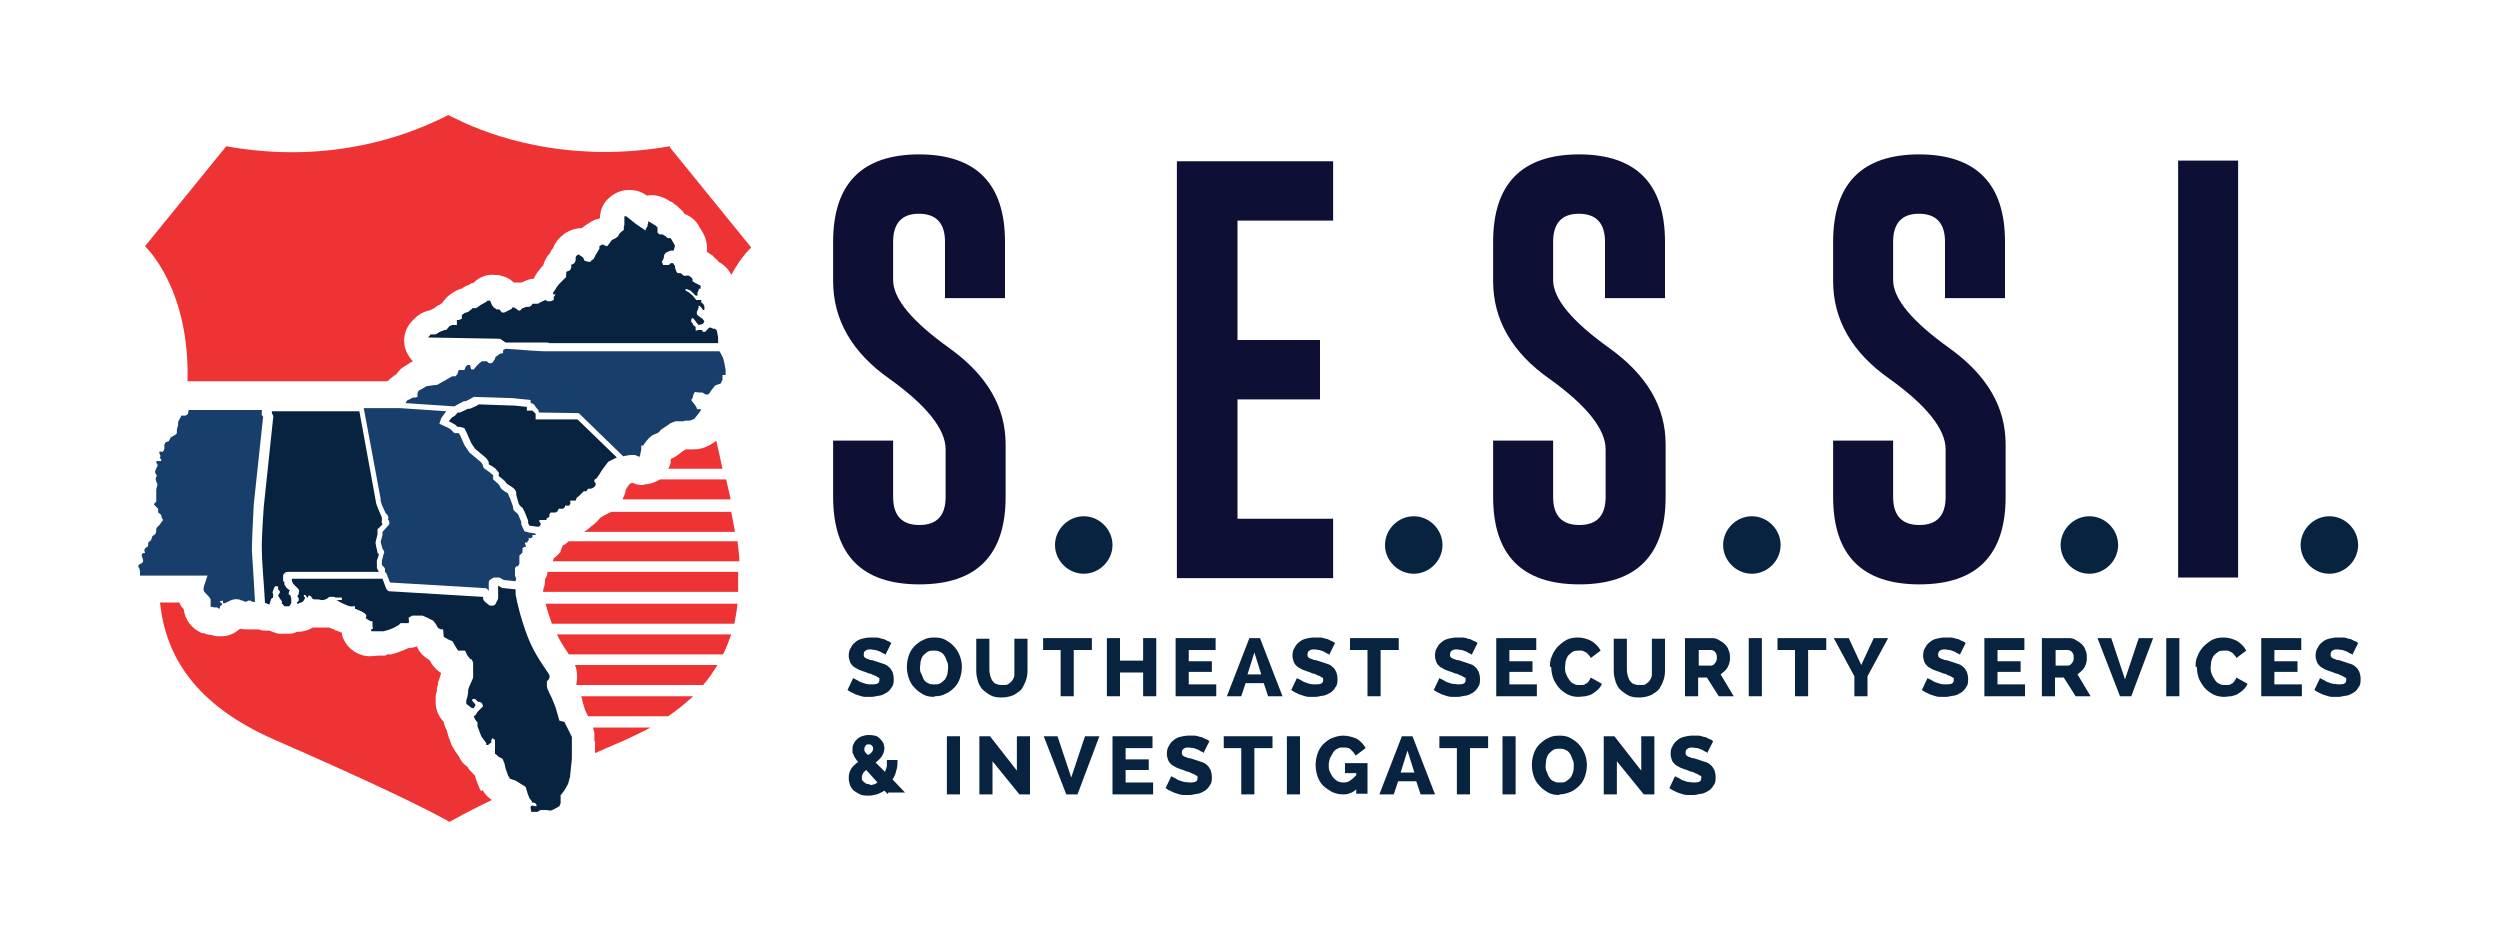 <svg xmlns="http://www.w3.org/2000/svg" xmlns:i="http://ns.adobe.com/AdobeIllustrator/10.0/" id="Layer_1" viewBox="0 0 400 150"><defs><style>      .st0 {        fill: #ee3335;      }      .st1 {        fill: #0d1034;      }      .st2 {        fill: #072340;      }      .st3 {        fill: #183e6b;      }      .st4 {        display: none;      }    </style></defs><g><path class="st2" d="M141.8,104.8s-.1,0-.3-.2c-.2,0-.4-.2-.6-.3-.2-.1-.5-.2-.8-.3-.3,0-.6-.1-.8-.1s-.6,0-.8.2c-.2.1-.3.3-.3.6s0,.3.1.4c0,.1.2.2.4.3.2,0,.4.2.6.2.2,0,.5.1.8.2.4.1.8.3,1.2.4.4.1.7.3.9.5.3.2.4.5.6.8.1.3.2.7.2,1.1s0,1-.3,1.3c-.2.4-.5.7-.8.9-.3.2-.7.4-1.1.5-.4,0-.9.2-1.3.2s-.7,0-1,0c-.4,0-.7-.1-1-.2-.3-.1-.7-.2-1-.4-.3-.1-.6-.3-.9-.5l.9-1.9s.2.1.4.2c.2.1.4.2.7.4.3.1.6.2.9.3s.7.1,1.1.1c.8,0,1.1-.2,1.1-.7s0-.3-.2-.4c-.1-.1-.3-.2-.5-.3-.2,0-.4-.2-.7-.3-.3,0-.6-.2-.9-.3-.4-.1-.8-.3-1.1-.4-.3-.2-.6-.3-.8-.5-.2-.2-.4-.4-.5-.7s-.2-.6-.2-.9,0-.9.3-1.3c.2-.4.4-.7.7-.9.3-.3.7-.5,1.1-.6.4-.1.9-.2,1.3-.2s.7,0,1,0c.3,0,.6.1.9.2.3,0,.6.2.8.3.3.1.5.2.7.4l-.9,1.8Z"></path><path class="st2" d="M149.5,111.5c-.7,0-1.3-.1-1.8-.4-.5-.3-1-.6-1.4-1.1-.4-.4-.7-.9-.9-1.5-.2-.6-.3-1.2-.3-1.8s.1-1.2.3-1.8c.2-.6.5-1.1.9-1.5.4-.4.9-.8,1.4-1,.5-.3,1.1-.4,1.8-.4s1.3.1,1.8.4c.5.3,1,.6,1.4,1.1.4.4.7,1,.9,1.5.2.6.3,1.1.3,1.7s-.1,1.2-.3,1.8c-.2.6-.5,1.1-.9,1.5-.4.4-.9.8-1.4,1-.5.3-1.1.4-1.8.4ZM147.2,106.8c0,.4,0,.7.2,1s.2.6.4.9c.2.3.4.5.7.6.3.2.6.2,1,.2s.7,0,1-.2c.3-.2.5-.4.7-.6.2-.3.3-.6.4-.9,0-.3.1-.7.1-1s0-.7-.2-1c-.1-.3-.2-.6-.4-.9-.2-.3-.4-.5-.7-.6-.3-.2-.6-.2-1-.2s-.7,0-1,.2c-.3.2-.5.4-.7.6s-.3.6-.4.9c0,.3-.1.7-.1,1Z"></path><path class="st2" d="M160.5,109.6c.4,0,.7,0,.9-.2.3-.2.5-.4.6-.6.2-.3.3-.5.3-.9,0-.3,0-.7,0-1v-4.7h2.1v4.7c0,.6,0,1.2-.2,1.8-.2.6-.4,1-.7,1.5-.3.4-.8.7-1.3,1-.5.2-1.1.4-1.9.4s-1.4-.1-1.9-.4c-.5-.3-.9-.6-1.3-1-.3-.4-.6-.9-.7-1.5-.2-.6-.2-1.1-.2-1.8v-4.7h2.1v4.7c0,.4,0,.7.1,1,0,.3.2.6.3.9.2.3.4.5.6.6.2.1.6.2.9.2Z"></path><path class="st2" d="M174.6,104h-2.8v7.4h-2.1v-7.4h-2.8v-1.9h7.8v1.9Z"></path><path class="st2" d="M185,102.1v9.3h-2.1v-3.8h-3.7v3.8h-2.1v-9.3h2.1v3.6h3.7v-3.6h2.1Z"></path><path class="st2" d="M194.6,109.5v1.9h-6.5v-9.3h6.4v1.9h-4.3v1.8h3.7v1.7h-3.7v2h4.4Z"></path><path class="st2" d="M196.3,111.4l3.6-9.3h1.7l3.6,9.3h-2.3l-.7-2.1h-2.9l-.7,2.1h-2.3ZM200.7,104.4l-1.1,3.5h2.2l-1.1-3.5Z"></path><path class="st2" d="M212.8,104.8s-.1,0-.3-.2c-.2,0-.4-.2-.6-.3-.2-.1-.5-.2-.8-.3-.3,0-.6-.1-.8-.1s-.6,0-.8.2c-.2.1-.3.3-.3.6s0,.3.1.4c0,.1.2.2.4.3.2,0,.4.2.6.2.2,0,.5.1.8.2.4.1.8.3,1.2.4.4.1.7.3.9.5.3.2.4.5.6.8.1.3.2.7.2,1.1s0,1-.3,1.3c-.2.4-.5.7-.8.9-.3.2-.7.4-1.1.5-.4,0-.9.2-1.3.2s-.7,0-1,0c-.4,0-.7-.1-1-.2-.3-.1-.7-.2-1-.4-.3-.1-.6-.3-.9-.5l.9-1.9s.2.1.4.2c.2.1.4.2.7.4.3.1.6.2.9.3s.7.1,1.1.1c.8,0,1.1-.2,1.1-.7s0-.3-.2-.4c-.1-.1-.3-.2-.5-.3-.2,0-.4-.2-.7-.3-.3,0-.6-.2-.9-.3-.4-.1-.8-.3-1.1-.4-.3-.2-.6-.3-.8-.5-.2-.2-.4-.4-.5-.7s-.2-.6-.2-.9,0-.9.3-1.3c.2-.4.4-.7.7-.9.3-.3.7-.5,1.1-.6.4-.1.9-.2,1.3-.2s.7,0,1,0c.3,0,.6.1.9.2.3,0,.6.2.8.3.3.1.5.2.7.4l-.9,1.8Z"></path><path class="st2" d="M223.7,104h-2.8v7.4h-2.1v-7.4h-2.8v-1.9h7.8v1.9Z"></path><path class="st2" d="M235.6,104.8s-.1,0-.3-.2c-.2,0-.4-.2-.6-.3-.2-.1-.5-.2-.8-.3-.3,0-.6-.1-.8-.1s-.6,0-.8.2c-.2.1-.3.3-.3.6s0,.3.1.4c0,.1.2.2.4.3.2,0,.4.2.6.2.2,0,.5.1.8.2.4.1.8.3,1.2.4.4.1.7.3.9.5.3.2.4.5.6.8.1.3.2.7.2,1.1s0,1-.3,1.3c-.2.4-.5.7-.8.9-.3.2-.7.4-1.1.5-.4,0-.9.2-1.3.2s-.7,0-1,0c-.4,0-.7-.1-1-.2-.3-.1-.7-.2-1-.4-.3-.1-.6-.3-.9-.5l.9-1.9s.2.1.4.2c.2.1.4.2.7.4.3.1.6.2.9.3.3,0,.7.1,1.1.1.8,0,1.1-.2,1.1-.7s0-.3-.2-.4c-.1-.1-.3-.2-.5-.3-.2,0-.4-.2-.7-.3-.3,0-.6-.2-.9-.3-.4-.1-.8-.3-1.1-.4-.3-.2-.6-.3-.8-.5-.2-.2-.4-.4-.5-.7-.1-.3-.2-.6-.2-.9s0-.9.3-1.3c.2-.4.4-.7.7-.9.3-.3.7-.5,1.1-.6.4-.1.9-.2,1.3-.2s.7,0,1,0c.3,0,.6.1.9.2.3,0,.6.2.8.3.3.1.5.2.7.4l-.9,1.8Z"></path><path class="st2" d="M245.9,109.5v1.9h-6.5v-9.3h6.4v1.9h-4.3v1.8h3.7v1.7h-3.7v2h4.4Z"></path><path class="st2" d="M248,106.7c0-.6,0-1.1.3-1.7.2-.6.5-1,.9-1.5.4-.4.9-.8,1.4-1.1.6-.3,1.2-.4,1.9-.4s1.5.2,2.2.6c.6.4,1.1.9,1.4,1.5l-1.6,1.2c0-.2-.2-.4-.4-.6-.1-.2-.3-.3-.5-.4-.2-.1-.4-.2-.5-.2-.2,0-.4,0-.5,0-.4,0-.7,0-1,.2-.3.2-.5.4-.7.6-.2.3-.3.6-.4.9,0,.3-.1.7-.1,1s0,.7.2,1.1c.1.3.3.6.5.9s.4.5.7.6c.3.2.6.2.9.2s.4,0,.5,0c.2,0,.4-.1.5-.2.2,0,.3-.2.5-.4.1-.2.3-.4.3-.6l1.8,1c-.1.3-.3.6-.6.9-.3.3-.6.5-.9.7-.3.2-.7.3-1.1.4-.4,0-.8.1-1.1.1-.6,0-1.2-.1-1.8-.4-.5-.3-1-.6-1.4-1.1-.4-.5-.7-1-.9-1.5-.2-.6-.3-1.2-.3-1.8Z"></path><path class="st2" d="M262.5,109.6c.4,0,.7,0,.9-.2.3-.2.5-.4.6-.6.2-.3.3-.5.3-.9,0-.3,0-.7,0-1v-4.7h2.1v4.7c0,.6,0,1.2-.2,1.8-.2.6-.4,1-.7,1.5-.3.4-.8.7-1.3,1-.5.2-1.1.4-1.9.4s-1.4-.1-1.9-.4c-.5-.3-.9-.6-1.3-1-.3-.4-.6-.9-.7-1.5-.2-.6-.2-1.1-.2-1.8v-4.7h2.1v4.7c0,.4,0,.7.1,1,0,.3.2.6.3.9.2.3.4.5.6.6.2.1.6.2.9.2Z"></path><path class="st2" d="M269.6,111.4v-9.3h4.2c.4,0,.8,0,1.2.3.4.2.7.4,1,.7.3.3.5.6.6,1,.2.4.2.8.2,1.1s0,.6-.1.8c0,.3-.2.5-.3.8-.1.2-.3.4-.5.6-.2.2-.4.3-.6.5l2.1,3.5h-2.4l-1.9-3h-1.4v3h-2.1ZM271.7,106.5h2c.3,0,.5-.1.7-.4.2-.2.3-.5.3-.9s-.1-.7-.3-.9c-.2-.2-.4-.3-.7-.3h-1.9v2.5Z"></path><path class="st2" d="M279.8,111.4v-9.3h2.1v9.3h-2.1Z"></path><path class="st2" d="M292.1,104h-2.8v7.4h-2.1v-7.4h-2.8v-1.9h7.8v1.9Z"></path><path class="st2" d="M295.8,102.1l2,4.3,2-4.3h2.3l-3.3,6.1v3.2h-2.1v-3.2l-3.3-6.1h2.3Z"></path><path class="st2" d="M313.7,104.8s-.1,0-.3-.2c-.2,0-.4-.2-.6-.3-.2-.1-.5-.2-.8-.3-.3,0-.6-.1-.8-.1s-.6,0-.8.2c-.2.1-.3.3-.3.6s0,.3.1.4c0,.1.2.2.4.3.2,0,.4.2.6.2.2,0,.5.1.8.2.4.1.8.3,1.2.4.4.1.7.3.9.5.3.2.4.5.6.8.1.3.2.7.2,1.1s0,1-.3,1.3c-.2.4-.5.7-.8.9-.3.2-.7.4-1.1.5-.4,0-.9.2-1.3.2s-.7,0-1,0c-.4,0-.7-.1-1-.2-.3-.1-.7-.2-1-.4-.3-.1-.6-.3-.9-.5l.9-1.9s.2.1.4.2c.2.1.4.2.7.4.3.1.6.2.9.3s.7.1,1.1.1c.8,0,1.1-.2,1.1-.7s0-.3-.2-.4c-.1-.1-.3-.2-.5-.3-.2,0-.4-.2-.7-.3-.3,0-.6-.2-.9-.3-.4-.1-.8-.3-1.1-.4-.3-.2-.6-.3-.8-.5-.2-.2-.4-.4-.5-.7-.1-.3-.2-.6-.2-.9s0-.9.3-1.3c.2-.4.4-.7.7-.9.3-.3.7-.5,1.1-.6.4-.1.9-.2,1.3-.2s.7,0,1,0c.3,0,.6.1.9.2.3,0,.6.2.8.3.3.1.5.2.7.4l-.9,1.8Z"></path><path class="st2" d="M324,109.5v1.9h-6.5v-9.3h6.4v1.9h-4.3v1.8h3.7v1.7h-3.7v2h4.4Z"></path><path class="st2" d="M326.7,111.4v-9.3h4.2c.4,0,.8,0,1.2.3.4.2.7.4,1,.7.3.3.5.6.6,1,.2.4.2.8.2,1.1s0,.6-.1.8c0,.3-.2.5-.3.8-.1.2-.3.4-.5.6s-.4.3-.6.5l2.1,3.5h-2.4l-1.9-3h-1.4v3h-2.1ZM328.8,106.5h2c.3,0,.5-.1.7-.4.2-.2.3-.5.3-.9s-.1-.7-.3-.9c-.2-.2-.4-.3-.7-.3h-1.9v2.5Z"></path><path class="st2" d="M337.8,102.1l2.2,6.6,2.2-6.6h2.3l-3.5,9.3h-1.8l-3.6-9.3h2.3Z"></path><path class="st2" d="M346.6,111.4v-9.3h2.1v9.3h-2.1Z"></path><path class="st2" d="M351.3,106.7c0-.6,0-1.1.3-1.7.2-.6.5-1,.9-1.5.4-.4.9-.8,1.4-1.1.6-.3,1.2-.4,1.9-.4s1.5.2,2.2.6c.6.4,1.1.9,1.4,1.5l-1.6,1.2c0-.2-.2-.4-.4-.6-.1-.2-.3-.3-.5-.4-.2-.1-.4-.2-.5-.2-.2,0-.4,0-.5,0-.4,0-.7,0-1,.2-.3.2-.5.4-.7.6-.2.3-.3.6-.4.9,0,.3-.1.7-.1,1s0,.7.2,1.1c.1.3.3.6.5.9.2.3.4.5.7.6.3.2.6.2.9.2s.4,0,.5,0c.2,0,.4-.1.5-.2.2,0,.3-.2.5-.4.1-.2.3-.4.3-.6l1.8,1c-.1.3-.3.6-.6.9-.3.3-.6.5-.9.7-.3.2-.7.3-1.1.4-.4,0-.8.1-1.1.1-.6,0-1.2-.1-1.8-.4-.5-.3-1-.6-1.4-1.1-.4-.5-.7-1-.9-1.5-.2-.6-.3-1.2-.3-1.8Z"></path><path class="st2" d="M368.3,109.5v1.9h-6.5v-9.3h6.4v1.9h-4.3v1.8h3.7v1.7h-3.7v2h4.4Z"></path><path class="st2" d="M376.5,104.8s-.1,0-.3-.2c-.2,0-.4-.2-.6-.3-.2-.1-.5-.2-.8-.3-.3,0-.6-.1-.8-.1s-.6,0-.8.2c-.2.1-.3.3-.3.6s0,.3.1.4c0,.1.2.2.4.3.2,0,.4.2.6.2.2,0,.5.1.8.2.4.1.8.3,1.2.4.4.1.7.3.9.5.3.2.4.5.6.8.1.3.2.7.2,1.1s0,1-.3,1.3c-.2.4-.5.7-.8.9-.3.2-.7.4-1.1.5-.4,0-.9.2-1.3.2s-.7,0-1,0c-.4,0-.7-.1-1-.2-.3-.1-.7-.2-1-.4-.3-.1-.6-.3-.9-.5l.9-1.9s.2.1.4.2c.2.1.4.2.7.4.3.1.6.2.9.3.3,0,.7.1,1.1.1.8,0,1.1-.2,1.1-.7s0-.3-.2-.4-.3-.2-.5-.3c-.2,0-.4-.2-.7-.3-.3,0-.6-.2-.9-.3-.4-.1-.8-.3-1.1-.4-.3-.2-.6-.3-.8-.5-.2-.2-.4-.4-.5-.7-.1-.3-.2-.6-.2-.9s0-.9.3-1.3c.2-.4.4-.7.7-.9.3-.3.7-.5,1.1-.6.4-.1.9-.2,1.3-.2s.7,0,1,0c.3,0,.6.1.9.2.3,0,.6.2.8.3.3.1.5.2.7.4l-.9,1.8Z"></path><path class="st2" d="M142.1,127.1l-.6-.6c-.4.3-.8.4-1.2.6-.4.1-.9.2-1.3.2s-1,0-1.4-.2c-.4-.2-.7-.4-1-.6-.3-.3-.5-.6-.6-.9-.1-.3-.2-.7-.2-1.1s0-.5.1-.8c0-.2.2-.5.3-.7.1-.2.3-.4.5-.6.2-.2.4-.3.6-.5-.2-.2-.3-.4-.4-.5-.1-.2-.2-.3-.3-.5,0-.2-.1-.3-.2-.4,0-.1,0-.3,0-.5,0-.4,0-.7.2-1,.1-.3.3-.5.5-.7.2-.2.5-.4.8-.5.3-.1.7-.2,1-.2s.6,0,1,.1c.3,0,.6.2.8.4.2.2.4.4.6.7.1.3.2.6.2.9s-.1.9-.4,1.3c-.3.4-.6.7-1,1l1.5,1.5c.1-.3.2-.5.3-.9,0-.3,0-.6,0-1h1.7c0,.6,0,1.2-.2,1.7-.1.5-.3,1-.6,1.4l2,2.1h-2.7ZM139.2,125.6c.4,0,.8-.1,1.2-.4l-1.8-2c-.2.2-.4.3-.5.5s-.2.4-.2.6,0,.3,0,.4c0,.1.2.3.3.4.1.1.3.2.4.3.2,0,.4.1.6.1ZM138.3,119.9c0,.1,0,.3.1.4s.2.3.5.5c.3-.2.5-.3.6-.5.1-.1.2-.3.2-.5s0-.3-.2-.5-.3-.2-.5-.2-.4,0-.5.2c-.1.1-.2.3-.2.5Z"></path><path class="st2" d="M151.5,127.1v-9.3h2.1v9.3h-2.1Z"></path><path class="st2" d="M158.8,121.8v5.3h-2.1v-9.3h1.7l4.3,5.5v-5.5h2.1v9.3h-1.7l-4.3-5.3Z"></path><path class="st2" d="M169.2,117.8l2.2,6.6,2.2-6.6h2.3l-3.5,9.3h-1.8l-3.6-9.3h2.3Z"></path><path class="st2" d="M184.5,125.2v1.9h-6.5v-9.3h6.4v1.9h-4.3v1.8h3.7v1.7h-3.7v2h4.4Z"></path><path class="st2" d="M192.7,120.5s-.1,0-.3-.2c-.2,0-.4-.2-.6-.3-.2-.1-.5-.2-.8-.3-.3,0-.6-.1-.8-.1s-.6,0-.8.2c-.2.1-.3.3-.3.6s0,.3.1.4c0,.1.2.2.4.3.2,0,.4.2.6.2.2,0,.5.1.8.2.4.1.8.3,1.2.4.4.1.7.3.9.5.3.2.4.5.6.8.1.3.2.7.2,1.1s0,1-.3,1.3c-.2.4-.5.7-.8.9-.3.2-.7.4-1.1.5-.4,0-.9.2-1.3.2s-.7,0-1,0c-.4,0-.7-.1-1-.2-.3-.1-.7-.2-1-.4-.3-.1-.6-.3-.9-.5l.9-1.9s.2.1.4.2c.2.1.4.2.7.4.3.1.6.2.9.3.3,0,.7.1,1.1.1.8,0,1.1-.2,1.1-.7s0-.3-.2-.4c-.1-.1-.3-.2-.5-.3-.2,0-.4-.2-.7-.3-.3,0-.6-.2-.9-.3-.4-.1-.8-.3-1.1-.4-.3-.2-.6-.3-.8-.5-.2-.2-.4-.4-.5-.7s-.2-.6-.2-.9,0-.9.3-1.3c.2-.4.4-.7.7-.9.3-.3.7-.5,1.1-.6.4-.1.9-.2,1.3-.2s.7,0,1,0c.3,0,.6.1.9.2.3,0,.6.2.8.3.3.1.5.2.7.4l-.9,1.8Z"></path><path class="st2" d="M203.5,119.7h-2.8v7.4h-2.1v-7.4h-2.8v-1.9h7.8v1.9Z"></path><path class="st2" d="M205.9,127.1v-9.3h2.1v9.3h-2.1Z"></path><path class="st2" d="M217.1,126.2c-.3.3-.7.6-1.1.7-.4.2-.8.2-1.2.2s-1.1-.1-1.7-.4c-.5-.3-1-.6-1.4-1-.4-.4-.7-.9-.9-1.5-.2-.6-.3-1.2-.3-1.8s.1-1.2.3-1.8c.2-.6.5-1.1.9-1.5.4-.4.9-.8,1.4-1,.5-.2,1.1-.4,1.8-.4s1.5.2,2.2.5c.6.4,1.1.9,1.4,1.5l-1.6,1.2c-.2-.4-.5-.7-.8-1s-.8-.3-1.2-.3-.6,0-.9.2c-.3.1-.5.3-.7.6-.2.3-.3.6-.5.9-.1.3-.2.7-.2,1.1s0,.8.2,1.1c.1.3.3.6.5.9.2.2.4.4.7.6.3.1.6.2.9.2s.7,0,1.1-.3c.3-.2.7-.5,1-.9v-.3h-1.8v-1.6h3.6v4.9h-1.8v-.9Z"></path><path class="st2" d="M220.7,127.1l3.6-9.3h1.7l3.6,9.3h-2.3l-.7-2.1h-2.9l-.7,2.1h-2.3ZM225.2,120.1l-1.1,3.5h2.2l-1.1-3.5Z"></path><path class="st2" d="M238,119.7h-2.8v7.4h-2.1v-7.4h-2.8v-1.9h7.8v1.9Z"></path><path class="st2" d="M240.4,127.1v-9.3h2.1v9.3h-2.1Z"></path><path class="st2" d="M249.5,127.2c-.7,0-1.3-.1-1.8-.4-.5-.3-1-.6-1.4-1.1-.4-.4-.7-.9-.9-1.5-.2-.6-.3-1.2-.3-1.8s.1-1.2.3-1.8c.2-.6.5-1.1.9-1.5.4-.4.9-.8,1.4-1,.5-.3,1.1-.4,1.8-.4s1.3.1,1.8.4c.5.3,1,.6,1.4,1.1.4.4.7,1,.9,1.5.2.6.3,1.1.3,1.7s-.1,1.2-.3,1.8c-.2.6-.5,1.1-.9,1.5-.4.4-.9.8-1.4,1s-1.1.4-1.8.4ZM247.3,122.5c0,.4,0,.7.2,1,.1.3.2.6.4.9.2.3.4.5.7.6.3.2.6.2,1,.2s.7,0,1-.2c.3-.2.5-.4.7-.6.2-.3.3-.6.4-.9s.1-.7.1-1,0-.7-.2-1c-.1-.3-.2-.6-.4-.9-.2-.3-.4-.5-.7-.6-.3-.2-.6-.2-1-.2s-.7,0-1,.2c-.3.2-.5.4-.7.6s-.3.6-.4.9c0,.3-.1.7-.1,1Z"></path><path class="st2" d="M258.7,121.8v5.3h-2.1v-9.3h1.7l4.3,5.5v-5.5h2.1v9.3h-1.7l-4.3-5.3Z"></path><path class="st2" d="M273.3,120.5s-.1,0-.3-.2c-.2,0-.4-.2-.6-.3-.2-.1-.5-.2-.8-.3-.3,0-.6-.1-.8-.1s-.6,0-.8.2c-.2.1-.3.3-.3.6s0,.3.1.4c0,.1.2.2.4.3.2,0,.4.2.6.2.2,0,.5.1.8.2.4.1.8.3,1.2.4.4.1.7.3.9.5.3.2.4.5.6.8.1.3.2.7.2,1.1s0,1-.3,1.3c-.2.4-.5.7-.8.9-.3.2-.7.4-1.1.5-.4,0-.9.2-1.3.2s-.7,0-1,0c-.4,0-.7-.1-1-.2-.3-.1-.7-.2-1-.4-.3-.1-.6-.3-.9-.5l.9-1.9s.2.1.4.2c.2.1.4.2.7.4.3.1.6.2.9.3.3,0,.7.1,1.1.1.8,0,1.1-.2,1.1-.7s0-.3-.2-.4-.3-.2-.5-.3c-.2,0-.4-.2-.7-.3-.3,0-.6-.2-.9-.3-.4-.1-.8-.3-1.1-.4-.3-.2-.6-.3-.8-.5-.2-.2-.4-.4-.5-.7-.1-.3-.2-.6-.2-.9s0-.9.3-1.3c.2-.4.4-.7.7-.9.3-.3.7-.5,1.1-.6.4-.1.9-.2,1.3-.2s.7,0,1,0c.3,0,.6.1.9.2.3,0,.6.2.8.3.3.1.5.2.7.4l-.9,1.8Z"></path></g><g><path class="st3" d="M60.9,80.1l.2.7.6,1.3.3.3c.1.2.2.4.1.6v.2c0,0,0,0,0,0,.1,0,.2.2.2.4,0,.2,0,.3-.2.5l-.9,1v.4c0,0,0,0,0,.1l-.3,1.1.3,1.1.2.3c.1.2.1.3,0,.5l-.3,1.1v.7s.4.4.4.4c0,0,0,.1.1.2v.6c.2,0,.2,0,.2.1l.6,1.5,15.2.9c.3,0,.6.3.6.6v.5h0v-.4c0-.3,0-.7,0-.8s0-.4,0-.7c0-.2,0-.4.3-.6l.5-.3c0,0,.2,0,.3,0h.3c0,0,.2,0,.3,0l.7.4,1.9.2c0-.2.1-.4.1-.4l-.2-.5v-.3c-.1,0,0,0,0,0v-.3c0,0,0-.3,0-.3v-.3l.2-.3h.3c0-.1.2-.4.2-.4v-.5c0,0,0-.8,0-.8l.2-.2.3-.3v-.7c0,0,.3-.2.3-.2,0,0,.3,0,.3,0s-.2-.5-.2-.5v-.2h.3l.3-.4v-.3c0,0,.4,0,.4,0l.2-.2v-.3s.2,0,.2,0h.3v-.2c.1,0,.1,0,.1,0l-1.2-.2-.7-.2-.5-1.1v-.4l-.5-1.2-.2-.2c-.5-.4-.6-.6-.6-.7,0,0,0,0,0-.1v-.2c0,0-.5-1.4-.5-1.4-.1-.1-.2-.4-.3-.7,0-.1-.4-.3-.6-.4h0s-.5-.4-.5-.4l-.4-.7-.9-.8v-.7c-.1,0-.5-.4-.5-.4l-1-.7-.2-.6-.3-.4-1.8-1.5-.8-1.2-.7-1.6-.2-.3h0s-.7,0-.7,0l-.6-.6-.3-.2-1.5-.7.3-.9.5-.7.3-.4-7.4-.5h-5.8l1.9,10.2.8,4.3Z"></path><path class="st3" d="M40.6,80.7l1.5-14-.2-.3c0-.1-.1-.2,0-.3v-.5s-11.7,0-11.7,0c0,0-.1.3-.1.5,0,.2-.4.4-.4.4h-.7c0,.1-.3.6-.3.6l-.2.4v.5l-.2.7s0,.3,0,.5c0,.3-.2.3-.5.5-.3.2-.5.3-.5.3l-.3.6s-.5.1-.6.3c0,.1-.2.4-.1.5,0,.2,0,.4,0,.4,0,0-.1.4-.3.5-.2,0-.6-.2-.5.2.1.4.3.5.1.6-.2.1.4.5.2.6-.2.2-.8-.1-.8.2,0,.3.3.4.2.6,0,.2-.6.9-.3,1.3.4.4,0,.5,0,.8,0,.3.3.9.3.9l-.2.8v1.1s0,.9,0,.9c0,0-.5.3-.3.5.3.3.6.6.6.6v.6s.5.3.5.5c0,.3.3.7.3.7,0,0-.4.5-.6.8-.2.3-.5.3-.5.7,0,.3,0,.5-.2.8-.3.2-.4.2-.5.5,0,.3-.3.6-.3.6,0,0-.2,0-.3.3,0,.3,0,.5,0,.5,0,0-.6.3-.6.6s.2.5,0,.5c-.2,0-.5,0-.4.5.1.4.4.8,0,1.1-.5.2-.7.4-.5.7.2.3.2.6.2.8,0,.1,0,.5,0,.5h10.8l-.5,1.5s-.3.7,0,1.1c.3.4,1,.9,1,1.3s0,1.1,0,1.1h.3c0,.1.8.1.8.1,0,0,.2.2.3.2.1,0,.1-.4.1-.4l.3-.2v-.3c0,0-.5-.2-.3-.3.1,0,.5-.1.5-.1,0,0-.2.6.3.4.5-.2.8-.4.8-.4l.6-.2h.2c0-.1.4,0,.4,0h.3c0,.1.5.2.5.2l.5.2s.3-.1.4-.2c.1,0,.4,0,.4,0l.3.2h.4c-.1-2.1-.4-6.7-.5-8.2,0-2,.3-7.1.3-7.3Z"></path><path class="st3" d="M116.1,60v-.8s-.2-1.1-.2-1.1l-.2-.8-.4-.8-.2-.3h-27.4s-.3,0-.3,0h-.5s-1.8-.1-1.8-.1l-4.2-.3-.4.2v.5s-.5.1-.5.1l-.7.5-.2.5-.4.5h-.5s-.3-.3-.3-.3h-.8s-.5.4-.5.4l-.3.3-.5.6h-.4c0,.1-.2-.7-.2-.7h-.4c0,0-.3.3-.3.3l-.2.5h-.5s-.4,0-.4,0l-.2.6-.3.4h-.5s-.4.2-.4.2l-.5.3-.7.4-.9.5h-.3c0,0-1.4.2-1.4.2l-.3.2-.9.5-.2.4v.6c0,0-.3.1-.3.1h-.4c0,0-.4.2-.4.2l-.6.3-.2.4,7.5.5h.4c0-.1,1.4-.8,1.4-.8h.3l.8-.4.5-.3,6.2.2,2.9.3v.5h0c.3,0,.6.2.8.6l.5.6v.3s6.4.1,6.4.1l7.1,6.9c.5-.1,1.1-.2,1.1-.2h.9s.3.3.5.2c.2,0,.1.3.2,0,0-.3.2-1,.2-1v-.7h.3s.9-1.5,1.8-1.8c.9-.3,1-.7,1-.7l1.6-1.1.8-.3h1.3c0-.1.6-.1.6-.1h.3c.2,0,.8-.3.8-.3,0,0,.9-1.1,1-1.3,0-.2.4,0,0-.2-.3-.1-.6,0-.6,0v-.2s-.3-.5-.3-.5l-.4-.5-.2-.3.2-.3.2-.7.2-.3s.5.1.7.1.5,0,.5,0c0,0,.4.3.5.3s.1.1.4,0c.3-.2.4-.5.4-.5l.7-.9.5-.2c.4-.1.5-.2.5-.3s.2-.4.2-.4v-.8Z"></path><path class="st2" d="M80.9,54.8h6.7c0,0,.3.1.3.1h27v-.3c0,0,0-.6,0-.6l-.2-1.1-.3-.3h-.3s-.3-.2-.5-.2-.4.3-.4.3l-.4.4h-.3c0,.1-.2-.3-.2-.3h-.3c0,0-.3,0-.3,0,0,0-.4.2-.4,0s0-.5,0-.5c0,0-.3-.2-.4-.3,0-.2-.3-.5-.3-.5v-.3c0,0,0-.3.2-.3.2,0,.6.7.8.9l.2.2.7-.2.2-.4-.3-.4-.3-.2-.4-.3-.2-.2v-.4s.3-.7.3-.7c0,0-.1-.2,0-.3.2,0,.4.3.4.3l.3.4h.2v-.5c.1,0-.2-.5-.2-.5l-.3-.2v-.4h-.4s-.4,0-.4,0c0,0-.3-.4-.4-.5,0-.1-.9-.8-.9-.8l-.4-.2v-.3c0,0,.8.3.8.3l.8.8h.3v-.5c0,0,.2-.4.2-.4v-.2h.3c0,0,0-.5,0-.5l-.8-.4-.5-.3v-.4l-.3-.3-.3-.2h-.5c0,.1-.3,0-.3,0l-.5-.4h-.5c0,0-.2-.3-.2-.3l-.2-.6v-.3c-.1,0-.3-.4-.3-.4h-.4c0,.1-.3.3-.3.3h-.3s-.2,0-.4,0h-.2s-.2-.5-.2-.5l.3-.6s0-.5.2-.7c.1-.2.4-.3.4-.3l.5-.2h.5c0-.1.2-.8.2-.8l-.4-.7-.3-.5h-.5s-.3-.3-.3-.3l-.5-.3h-.5s-.3-.3-.3-.3v-.5c0,0,0-.3,0-.3l-.3-.3-.5-.3-.3-.2-.4-.2v.4c-.1,0-.1.4-.1.4l-.3.5v.2s-1.6-1.1-1.6-1.1l-1.5-1.2h-.3v.8c0,0,0,.4,0,.4v.2c-.1,0-.1.8-.1.8l-.4.3-.3.3-.2.4-.4.3-.6.3-.3.4s-.4.6-.5.6-.7-.3-.7-.3l-.5.3v.4s-.3.5-.3.5l-.3.5-.3.6-.4.3s0,.2-.3.2-.8-.2-.8-.2l-.2-.5-.6-.4s0-.2-.3,0c-.3.2-.3.4-.3.4v.5l-.2.4-.3.2h-.2v.5s-.1.4-.3.5c-.1,0-.5.2-.5.2v.5c-.1,0,0,.3,0,.3l-.2.2-.9.9-.4.5-.3.5-.3.4v.3c.1,0,.4,0,.4,0l-.3.4v.5l-.5.2h-.5c0,0-.3-.2-.3-.2l-.5.2-.4.2-.3.2h-.9l-.2.3-.3.2h-.6c0,.1-.5.2-.5.2l-.4.4h-.2l-.7-.5h-.4s0,.2,0,.2l-.8.4-.4.2h-.4s-.4-.5-.4-.5h-.5c0-.1-.4-.3-.4-.3,0,0-.2-.3-.3-.4,0-.1-.3-.7-.3-.7h-.4s-.2.2-.2.2l-.9.5-.7.5h-.6c0,.1-.7.6-.7.6l-.6.2-.4.3v.6c0,0-.5.2-.5.2h-.3c0,.1,0,.8,0,.8h-.8c0,0-.4.2-.4.2l-.5.6h-.3c0,0-.4.2-.5.2s-.4.2-.4.2l-.5.3h-.8c0,0-.4.5-.4.5l11.5.2h0Z"></path><path class="st2" d="M85.7,67.2v-1c0,0-.5-.5-.5-.5h-.9v-.6s-1.9-.2-1.9-.2l-5.8-.2-.3.2-1.1.5h-.3l-1.3.6h-.4c0,.1-.4.5-.4.5l-.5.3-.5.6.6.3.5.3.3.3h.4l.7.2.4.8.7,1.6.2.3.4.6,1.8,1.5.4.6v.4c.1,0,1,.6,1,.6l.6.7v.6c.1,0,.9.7.9.7l.4.5.3.2c.5.3,1.2.7,1.2,1.3s0,.1,0,.1h0c0,0,0,.2,0,.2l.4,1.4c0,0,.1.2.2.3,0,0,.2.2.3.3h.1c0,.1.3.6.3.6l.6,1.5v.4l.2.4h0s1.5.2,1.5.2h0s.3-.3.3-.3v-.2c.1,0-.2-.3-.2-.3v-.3h.6c0,0,.4,0,.5,0,0,0,.1-.3.1-.3l.4-.2s0-.3,0-.4c0,0,.2-.3.2-.3h.6s.2,0,.2,0l.3-.2.2-.4h.7l.3-.3v-.2c.1,0,.4,0,.4,0h.3c0-.1.2-.4.2-.4,0,0-.2-.4,0-.4s.5,0,.5,0h.3c0,0,.2-.5.2-.5l.3-.2.3-.3.3-.3.2-.2h.4s.3-.4.3-.4h.4s.3-.1.3-.1l.3-.2.2-.3v-.3l-.2-.2v-.3s.2-.2.2-.2h.1c0,0,.3-.4.3-.4l.7-1.1.9-1.2s.7-.4,1.4-.7l-6.3-6.1h-7Z"></path><path class="st2" d="M46.2,95.1v-.3c0-.1.1-.2.2-.3h0s-.5-.4-.5-.4c0,0,0,0-.1-.1l-.3-.5s0,0,0-.1v-.3c-.2,0-.2-.2-.2-.3v-.8c.2-.3.4-.5.7-.5h14.6c0-.1-.2-.4-.2-.4,0,0-.1-.2-.1-.3v-.9c0,0,0-.1,0-.2l.3-.9v-.2c-.2,0-.2-.1-.2-.2l-.3-1.4c0,0,0-.2,0-.3l.3-1.2v-.6c0-.2,0-.3.2-.4l.6-.6c-.1-.2-.2-.4-.1-.6v-.3c0,0,0-.1,0-.1,0,0,0,0,0-.1l-.6-1.4s0,0,0,0l-.3-.8s0,0,0,0l-.8-4.4-1.9-10.4h-14v.3s.2.4.2.4c0,.1.1.3,0,.4l-1.5,14.2s-.4,5.3-.3,7.2c0,1.5.4,6.1.5,8.2h.2c0,0,.3.2.4.2h.1l.3-.9.3-.2v-.5c0,0-.1-.3-.1-.3l.2-.6.2-.4h.5s0,.5,0,.5c0,0,.3.3.3.4s-.3.6-.3.6l.3.5.3.4v.4c.1,0,.4.4.4.4h.3s.5,0,.5,0l.3-.5h0c0-.2,0-.4,0-.5h0c0-.1,0-.2,0-.2,0-.1-.1-.3-.1-.5Z"></path><path class="st2" d="M89.5,115.3l-.6-2.1-.6-1.5s-.8-1.5-.8-1.9v-.8s.6-.4.4-1c-.3-.6-2.4-3.2-3.5-6.2-1.1-2.9-1.7-5.5-1.9-6.7,0-.3,0-.6,0-.8l-1.9-.2c0,0-.2,0-.2,0l-.7-.4h0c0,.2,0,.4,0,.5,0,.2,0,.8,0,.9v.4c0,0,0,.2,0,.3l-.4.8c-.1.2-.3.3-.5.3s0,0-.1,0h-.3c0,0-.2-.1-.3-.2l-.6-.5c-.1-.1-.2-.3-.2-.4v-.3l-15-.9c-.2,0-.4-.2-.5-.4l-.6-1.6h-14.5c0,.1,0,.3,0,.3h0c0,.1.2.5.2.5l.4.4.4.4c.2.2.2.4.1.6v.3c-.1,0-.1.2-.2.2h0c0,0,0,0,0,0v.2c.2.1.2.3.2.5,0,.2-.2.3-.3.4h0s0,.1,0,.1c.1.2.4,0,.4,0,0,0,.3-.1.5-.2.1,0,.5-.7.4-.7s-.4-.5,0-.4c.3.1.2.5.4.4.2,0,0-.4.3-.3.2,0,.4.3.5.5.1.1.4.1.4.1h.5c0,0,.5.1.5.1h.4s.5-.2.5-.2l.4-.3h.7c0,0,.3.1.3.1h1v.2c0,0,0,.2,0,.2h-.7s-.2.1-.2.1h.3c0,.1.4.3.4.3l.9.4.5.2h.3c0,.1.3,0,.3,0h.3v.4c0,0,1,.4,1,.4l.5.3.3.3v.3s-.1.2-.1.2c0,0,.7.5.9.5h.2v.8c0,0,.1.4.1.4h-.2c0,0-.3.4,0,.4s.9,0,.9,0h1c0,0,.7-.2.7-.2l.8-.3.9-.5.3-.3h.7s.6,0,.6,0v-.2c.1,0,0-.4,0-.4v-.3c0,0,.6-.3.6-.3h.5c0,0,1.1,0,1.1,0l.7.3.4.2.6.3.4.5.4.7.5.2h.3c0,.1.1,1.2.1,1.2l.7.4.7.3.4.7.3.5.2.3h1.1s.4.8.4.8l.5.6h.2c0,.1.2.5.2.5v.9c0,0,0,.4,0,.4,0,0,0,1,0,1.1,0,.1-.6,1.4-.6,1.4l-.2.6v.4c0,0-.1.6-.1.6l-.2.7v.5l.5.4.4.3h.3c0,0,.3-.5.3-.5l-.2-.3-.2-.2s-.3-.3-.1-.4c.2-.2.5,0,.5,0l.4.4h.3l.3.2.2.5-.5.5s-.2.2-.4.4c-.2.3-.3.5-.3.5l-.3.2.2.5.4.5v.6l.6,1.6.8,1.1v.3c.1,0,.3,0,.3,0l.3-.3h.2s0-.5,0-.5l.2-.3.4.3v.7s0,.6,0,.6v.9c.1,0,.6.5.6.5l.6.3.3.7.2.9.4,1.1.3.5.9.3,1.6,1,.3,1,.3.8.4.5v.2c.1,0,.6,0,.7.3,0,.2.2.3-.1.3-.3,0-.7-.3-.8.1,0,.4.1.8.1.8h.5c0,0,.5,0,.5,0l.5-.3h.9s.7.1.7.1l.5-.2.9-.5.2-.5v-1.3c.1,0,.7-.9.7-.9l.5-.9.3-1.1.3-2.9v-2.2s0-1.3,0-1.3l-1.2-2.4Z"></path></g><path class="st0" d="M90.9,104.5c0,0,0,.1.1.2h24.7c.5-1,.9-2.1,1.3-3.2h-27.9c.6,1.2,1.3,2.3,1.8,3ZM88.4,99.8h29.1c.2-1.1.4-2.1.5-3.2h-30.7c.2.9.6,2,1,3.2ZM92.2,109.6s0,0,0,0h20.3c.9-1,1.6-2.1,2.3-3.2h-22.8c.4,1,.4,2.1.2,3.2ZM93.1,111.9l.5,1.7.5,1h12.8c1.5-1,2.8-2.1,4-3.2h-17.9c0,.2.1.3.2.5ZM87.6,91.6c0,.4-.2.7-.4,1.1,0,.4,0,.9-.2,1.3,0,0,0,.2-.1.4,0,0,0,0,0,0,0,0,0,.2,0,.3h31.2c0-1.1,0-2.1,0-3.2h-30.6ZM90.2,87.2s0,0-.1,0c-.1.3-.3.6-.4.9v.2c-.4.4-.7.8-1.1,1,0,.2-.1.4-.2.5h29.9c0-1.1-.2-2.1-.3-3.2h-27c-.2.2-.4.3-.6.5ZM95.1,117.2v1.3c.1.2.2.4.1.5v1.5c1.4-.6,2.9-1.3,4.6-2,1.5-.7,3-1.4,4.3-2.1h-9.2c0,.3.2.6.2.9ZM107.2,23.4c-15,2.6-26.5-.9-32.8-3.7-1-.5-1.9-.9-2.7-1.3-.7.4-1.6.8-2.7,1.3-6.3,2.8-17.8,6.4-32.8,3.7l-13,16s7.2,6.6,6.8,21.6h11.7c.2,0,.4,0,.6,0,.2,0,.4,0,.6,0h14c.2,0,.4,0,.6,0,.2,0,.4,0,.6,0h3.9c.4-.4.9-.8,1.4-1.1.4-.6.9-1.1,1.5-1.4l.8-.5c.1,0,.2-.2.4-.2-.5-.4-.8-1-1.1-1.6-.7-1.7-.3-3.6,1-4.9l.4-.4c.7-.7,1.6-1.1,2.5-1.3.2-.1.4-.2.6-.3.3-.3.7-.5,1.1-.7,0,0,.1-.1.2-.2.3-.4.6-.8,1-1.1l.4-.3c.5-.4,1-.6,1.5-.8h.2c.3-.3.7-.5,1.1-.6.1-.1.3-.2.5-.3h.2c1-1,2.3-1.5,3.6-1.3h.4c1,.2,1.8.5,2.5,1.2h.4c.3,0,.6,0,.9,0,.6-.3,1.2-.6,1.9-.6l.2-.4c.2-.3.3-.6.6-.9l.4-.5c0-.1.2-.2.3-.3h0c.2-.8.6-1.5,1.1-2,.1-.3.3-.6.5-.8.3-.9,1-1.7,1.8-2.3,1-.7,2.1-.9,2.8-.9.2-.2.5-.4.8-.6l.5-.3c.4-.3.9-.5,1.4-.6,0,0,.1,0,.2-.1,0-1.1.4-2.2,1.2-3,.9-.9,2.1-1.5,3.3-1.5h.3c1,0,1.9.3,2.7.9.9-.2,1.9,0,2.8.4l.4.2c.2.1.4.2.6.4h.2c.3.3.6.5.9.7l.3.3c.3.3.6.5.8.9,1,.4,1.9,1.1,2.4,2.1l.6,1c.5.9.7,2,.6,3,0,0,.2.1.3.2l.3.2c.2.1.4.2.5.4l.3.3c.2.1.3.3.5.5.9.5,1.6,1.2,2,2.1,1.6-3,3.2-4.4,3.2-4.4l-13-16ZM77,126.6l-.3-.5c0-.2-.2-.4-.2-.5l-.4-1.1c0-.1-.1-.3-.1-.4l-.4-.4c-.3-.3-.6-.6-.8-1-.6-.4-1.1-1-1.4-1.7l-.5-.7c-.2-.3-.4-.7-.6-1l-.6-1.6c0-.3-.2-.5-.2-.8-.1-.2-.2-.4-.3-.7l-.2-.5c0,0,0-.1,0-.2-.8-.8-1.3-2-1.3-3.1v-.5c0-.4,0-.9.2-1.3v-.4c0-.2.1-.4.2-.7v-.4c.1-.2.2-.4.2-.5l.2-.6c0,0,0-.2.1-.3,0,0,0,0,0,0-.5-.3-1-.8-1.4-1.3l-.2-.3c0-.1-.2-.3-.2-.4l-.4-.3c-.8-.5-1.4-1.2-1.7-2,0,0,0,0,0,0-.4.2-.9.3-1.4.3l-.4.2c-.2,0-.3.2-.5.2l-.8.3c-.3.1-.6.2-1,.3h-.7c-.1.2-.3.2-.4.2h-1c0,0-.9.1-1.3.1-1.8,0-3.5-1.1-4.2-2.7-.2-.3-.3-.7-.3-1.1,0,0,0,0,0,0-.3,0-.5-.2-.8-.3h-.2c-.1-.1-.2-.2-.3-.2l-.8-.3c0,0-.2,0-.3,0-.4,0-.8,0-1.2,0h-.9c0,0,0,0-.1,0-.1,0-.3.1-.4.2-.6.3-1.3.5-2.2.5-.4.2-.8.3-1.2.3h-.5c-.1,0-.3,0-.4,0-.2,0-.4,0-.5,0h-.3c-.5-.1-1-.3-1.5-.5-.1,0-.2,0-.3,0h-.1c-.4,0-.9,0-1.3-.2h-.3c-.4,0-.7,0-1.1,0-.5,0-1.1,0-1.6-.1-.5.4-1,.8-1.7,1-.5.2-1,.2-1.5.2s-.9,0-1.3-.2c-.4,0-.9-.1-1.3-.3h-.3c-1.6-.7-2.7-2.1-2.9-3.8,0-.1-.2-.2-.3-.4-.2-.2-.3-.4-.4-.7h-3.1c.9,8.5,5.5,16.3,18.2,21.9,14.4,6.3,21.9,9.9,25.9,12,.9.5,1.6.8,2.2,1.2.6-.3,1.3-.7,2.2-1.2,1.2-.6,2.7-1.4,4.6-2.3-.6-.4-1.1-.9-1.5-1.6ZM113.9,71c-1.1.7-2,.9-3,.9h-1.2s-.6.4-.6.4c-.5.4-1,.8-1.7,1.1,0,0,0,0-.1.1,0,.1,0,.3,0,.4,0,.4-.2.8-.4,1.1h8.7c-.3-1.5-.7-3.1-1-4.5-.2.2-.4.3-.7.5ZM97.5,82l-.3.2c-.2.1-.4.2-.6.3-.2.1-.3.2-.5.3,0,0-.1.1-.2.2-.4.5-.8.9-1.3,1.2-.4.4-.8.7-1.2.9,0,0,0,0,0,0h24.2c-.2-1.1-.4-2.1-.6-3.2h-19.2c0,0-.2.1-.3.2ZM102.9,77.6c-.5,0-1,0-1.5-.3,0,0-.1,0-.2,0,0,0-.1,0-.2,0,0,0,0,0,0,0-.1,0-.2.1-.3.2l-.3.4-.3.5c0,.5-.3,1-.5,1.5h0c0,0,17.3,0,17.3,0-.2-1.1-.5-2.1-.7-3.2h-10.6c-.8.5-1.7.8-2.5.8Z"></path><g class="st4"><g><path class="st2" d="M367.1,30.1h-1.1v-1.1h3.3v1.1h-1.1v4.9h-1.2v-4.9Z"></path><path class="st2" d="M373.6,32.9c0-.6,0-1.3,0-2h0c-.1.6-.3,1.4-.4,1.8l-.5,2.1h-.8l-.5-2.1c-.1-.5-.3-1.2-.4-1.9h0c0,.6,0,1.4,0,2v2.1h-1.1l.4-6h1.2l.5,2.2c.2.8.3,1.4.4,2.1h0c0-.7.2-1.3.4-2.1l.5-2.2h1.2l.4,6h-1v-2.1Z"></path></g><path class="st2" d="M370.6,39.3c-4,0-7.3-3.3-7.3-7.3s3.3-7.3,7.3-7.3,7.3,3.3,7.3,7.3-3.3,7.3-7.3,7.3ZM370.6,25.4c-3.7,0-6.6,3-6.6,6.6s3,6.6,6.6,6.6,6.6-3,6.6-6.6-3-6.6-6.6-6.6Z"></path></g><path class="st1" d="M188.3,92.5h25v-9.5h-15.3v-19.1h13.2v-9.5h-13.2v-19.1h15.3v-9.5h-25v66.7ZM147.1,24.7c-9.2,0-13.8,4.7-13.8,14v6.3c0,6.1,3,11.4,9,15.6,6,4.3,9,8.1,9,11.3v7.6c0,3-1.4,4.5-4.2,4.5s-4.2-1.5-4.2-4.5v-9h-9.6v9c0,9.3,4.6,14,13.8,14,9.2,0,13.8-4.7,13.8-14v-8.4c0-6-3-11.1-9-15.4-6-4.3-9-7.9-9-10.9v-6.1c0-3,1.4-4.5,4.1-4.5h0c2.8,0,4.2,1.5,4.2,4.5v9h9.6v-9c0-9.3-4.6-14-13.8-14ZM307.1,24.7c-9.2,0-13.8,4.7-13.8,14v6.3c0,6.1,3,11.4,9,15.6,6,4.3,9,8.1,9,11.3v7.6c0,3-1.4,4.5-4.2,4.5s-4.2-1.5-4.2-4.5v-9h-9.6v9c0,9.3,4.6,14,13.8,14,9.2,0,13.8-4.7,13.8-14v-8.4c0-6-3-11.1-9-15.4-6-4.3-9-7.9-9-10.9v-6.1c0-3,1.4-4.5,4.1-4.5h0c2.8,0,4.2,1.5,4.2,4.5v9h9.6v-9c0-9.3-4.6-14-13.8-14ZM252.7,24.7c-9.2,0-13.8,4.7-13.8,14v6.3c0,6.1,3,11.4,9,15.6,6,4.3,9,8.1,9,11.3v7.6c0,3-1.4,4.5-4.2,4.5s-4.2-1.5-4.2-4.5v-9h-9.6v9c0,9.3,4.6,14,13.8,14,9.2,0,13.8-4.7,13.8-14v-8.4c0-6-3-11.1-9-15.4-6-4.3-9-7.9-9-10.9v-6.1c0-3,1.4-4.5,4.1-4.5h0c2.8,0,4.2,1.5,4.2,4.5v9h9.6v-9c0-9.3-4.6-14-13.8-14ZM348.5,25.7v66.7h9.6V25.7h-9.6Z"></path><path class="st2" d="M178,87.2c0,2.5-2.1,4.6-4.6,4.6s-4.6-2.1-4.6-4.6,2.1-4.6,4.6-4.6,4.6,2.1,4.6,4.6Z"></path><path class="st2" d="M230.8,87.2c0,2.5-2.1,4.6-4.6,4.6s-4.6-2.1-4.6-4.6,2.1-4.6,4.6-4.6,4.6,2.1,4.6,4.6Z"></path><path class="st2" d="M284.9,87.2c0,2.5-2.1,4.6-4.6,4.6s-4.6-2.1-4.6-4.6,2.1-4.6,4.6-4.6,4.6,2.1,4.6,4.6Z"></path><path class="st2" d="M338.9,87.2c0,2.5-2.1,4.6-4.6,4.6s-4.6-2.1-4.6-4.6,2.1-4.6,4.6-4.6,4.6,2.1,4.6,4.6Z"></path><path class="st2" d="M377.3,87.2c0,2.5-2.1,4.6-4.6,4.6s-4.6-2.1-4.6-4.6,2.1-4.6,4.6-4.6,4.6,2.1,4.6,4.6Z"></path></svg>